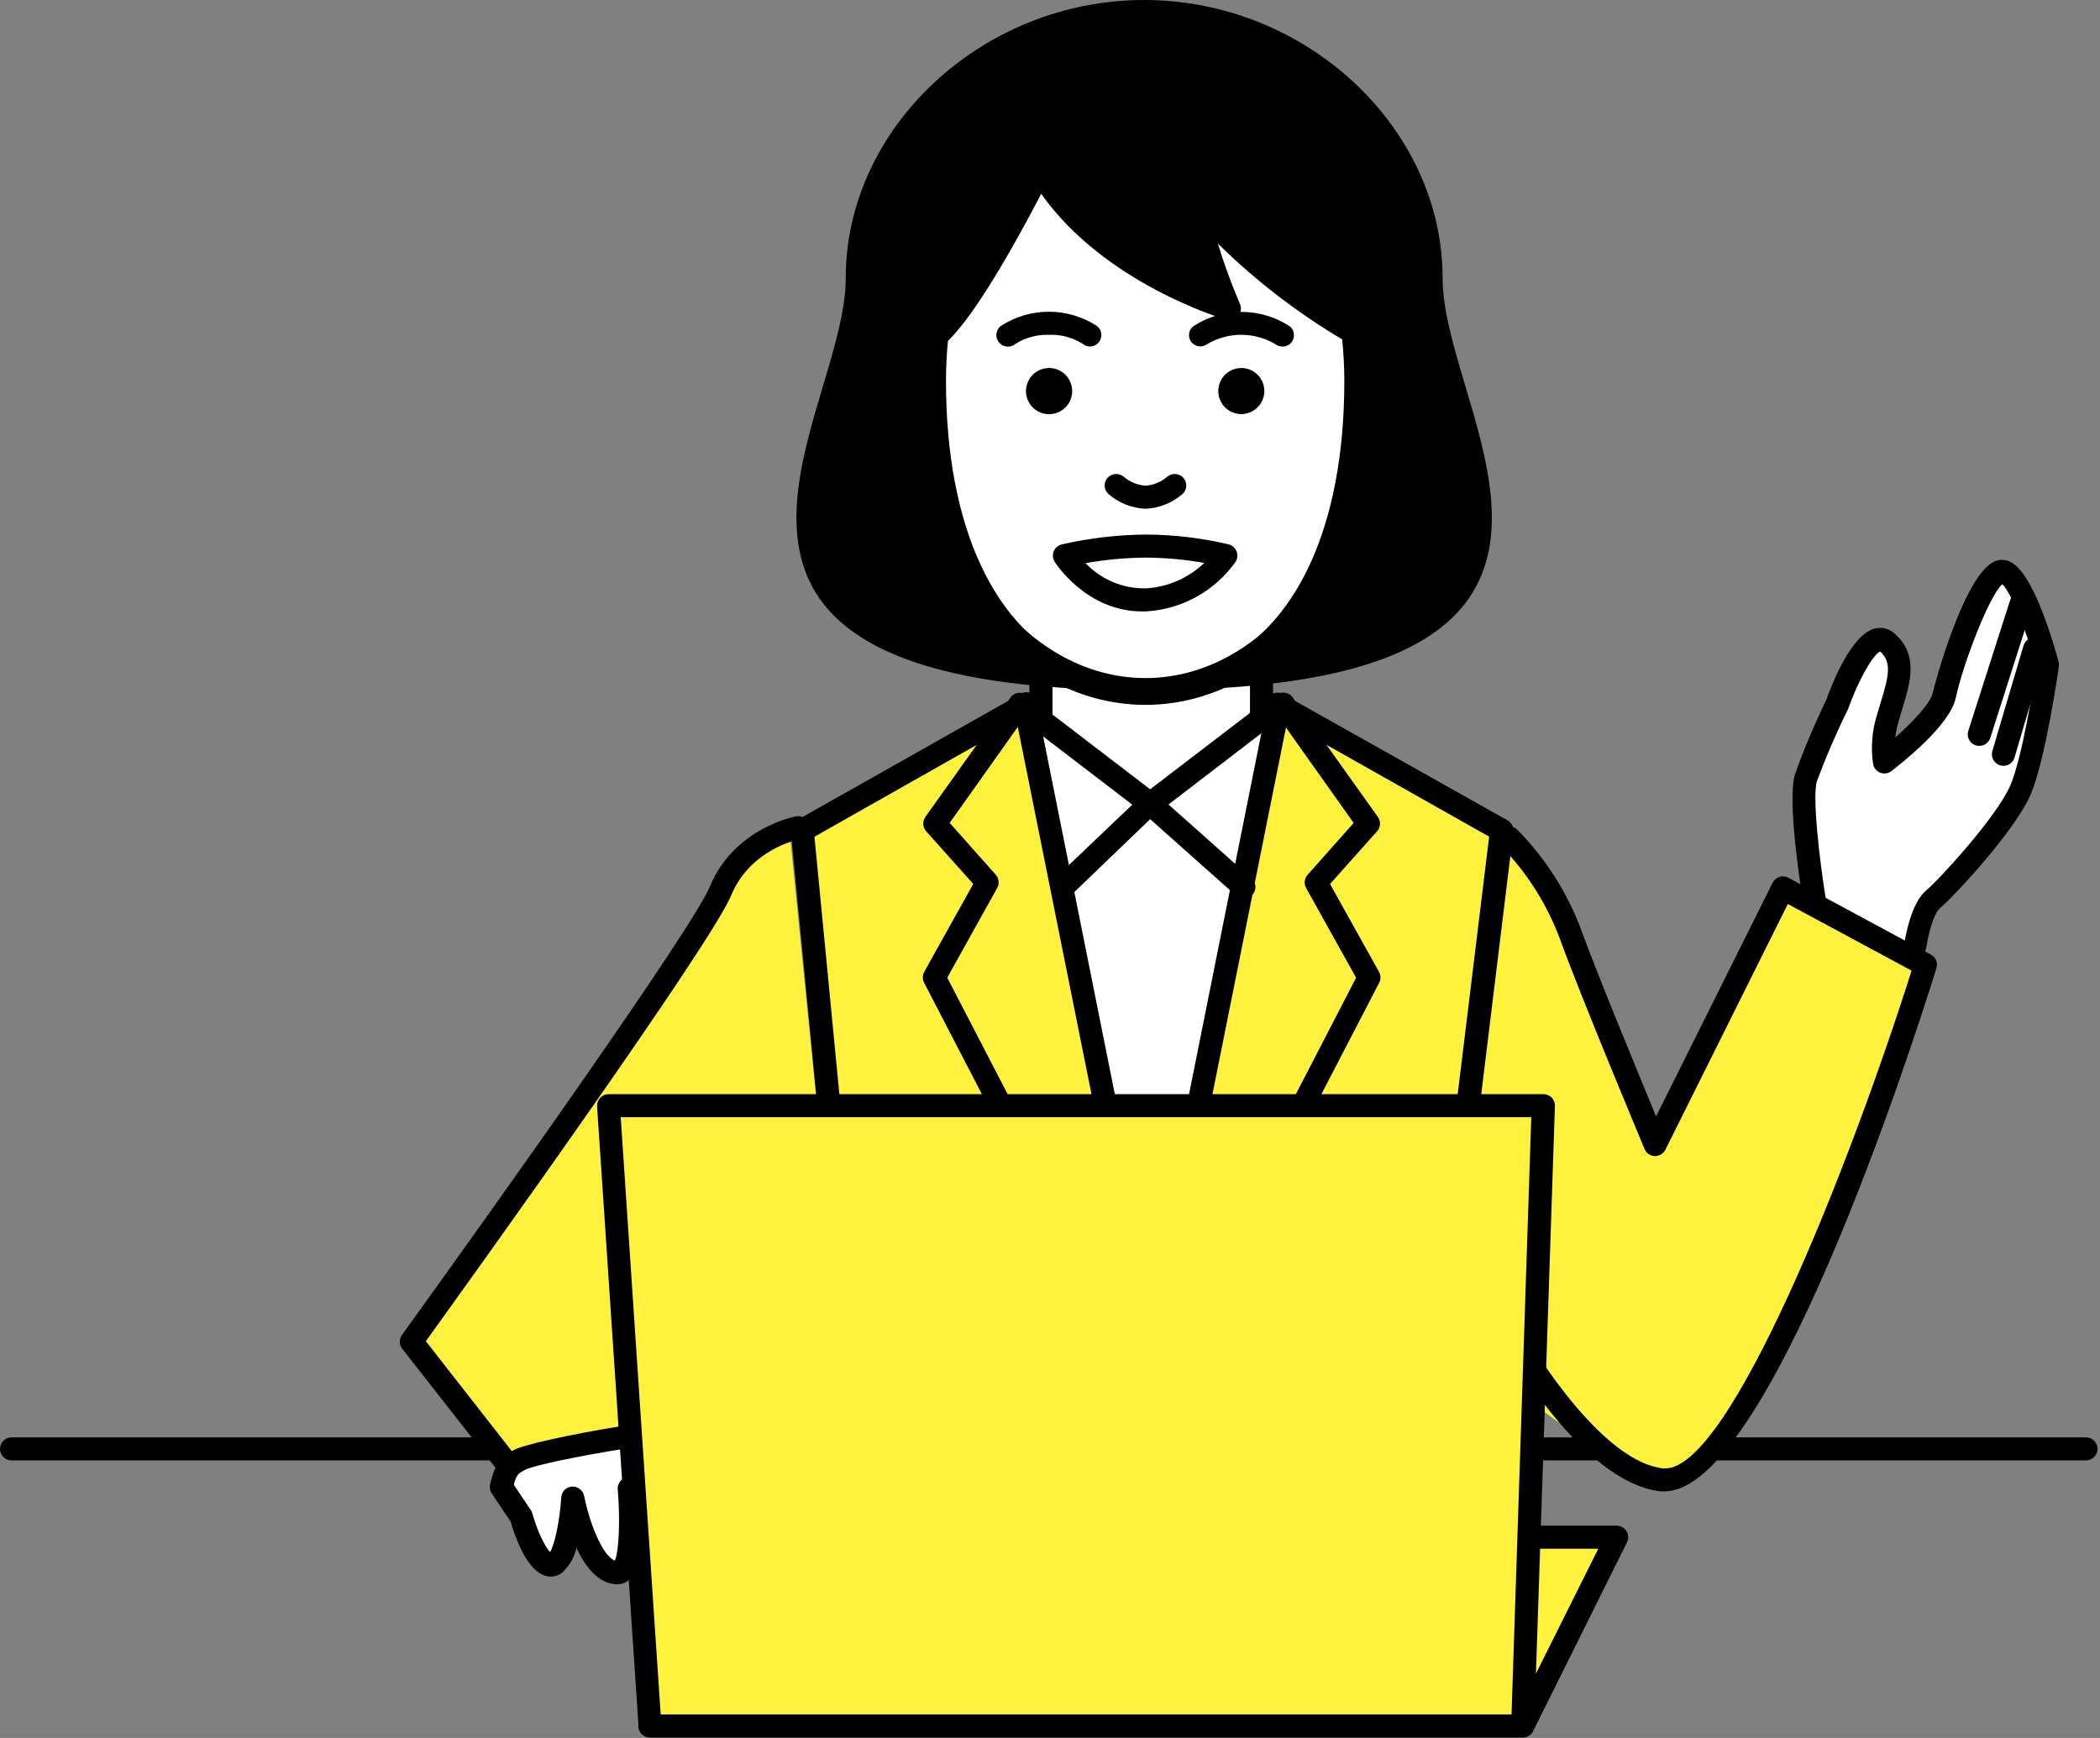 <svg width="319" height="264" viewBox="0 0 319 264" fill="none" xmlns="http://www.w3.org/2000/svg">
<rect x="0" y="0" width="319" height="264" fill="#808080" stroke="none"/>
<path d="M316.87 221.84H1.75C1.286 221.84 0.841 221.655 0.513 221.327C0.184 220.999 0 220.554 0 220.09C0 219.626 0.184 219.181 0.513 218.852C0.841 218.524 1.286 218.34 1.75 218.34H316.87C317.334 218.34 317.779 218.524 318.107 218.852C318.436 219.181 318.62 219.626 318.62 220.09C318.62 220.554 318.436 220.999 318.107 221.327C317.779 221.655 317.334 221.84 316.87 221.84Z" fill="black"/>
<path d="M270.82 134L251.41 172.91C251.41 172.91 241.78 149.91 238.56 141.04C236.397 135.545 232.416 130.956 227.28 128.04L217.7 200.1C217.7 200.1 240.9 222.59 252.45 223.87C267.45 225.54 292.45 145.68 292.45 145.68L270.82 134Z" fill="#FFF23F"/>
<path d="M303.79 86.88C300.68 88.02 296.13 101.76 295.35 105.58C294.57 109.4 286.21 115.7 286.21 115.7C285.897 113.47 286.085 111.198 286.76 109.05C288.11 104.34 289.94 100.43 286.67 97.57C283.4 94.71 279.08 106.97 279.08 106.97C277.322 110.608 275.75 114.333 274.37 118.13C273.21 121.87 274.51 137.66 274.51 137.66L290.96 143.66C290.96 143.66 291.76 138.23 293.67 136.66C295.58 135.09 304.79 125.17 306.97 119.99C309.15 114.81 311.08 101.17 311.08 101.17C311.08 101.17 306.9 85.75 303.79 86.88Z" fill="white"/>
<path d="M291 145.39H290.75C290.521 145.357 290.301 145.279 290.102 145.16C289.904 145.042 289.73 144.885 289.593 144.699C289.455 144.513 289.356 144.302 289.3 144.077C289.245 143.852 289.235 143.619 289.27 143.39C289.42 142.39 290.27 137.2 292.59 135.26C294.59 133.61 303.43 123.93 305.4 119.26C307.27 114.81 309.02 103.4 309.34 101.26C307.72 95.46 305.42 89.93 304.16 88.74C302.16 90.46 298.16 100.98 297.1 105.97C296.23 110.21 288.79 115.97 287.3 117.14C287.064 117.318 286.788 117.433 286.496 117.475C286.204 117.517 285.906 117.484 285.63 117.38C285.355 117.277 285.11 117.105 284.919 116.881C284.728 116.657 284.598 116.389 284.54 116.1C284.164 113.588 284.362 111.024 285.12 108.6C285.3 107.97 285.49 107.36 285.67 106.76C286.89 102.76 287.44 100.62 285.6 98.96C284.48 99.46 282.23 103.46 280.77 107.6C280.77 107.66 280.72 107.71 280.7 107.77C278.949 111.314 277.381 114.946 276 118.65C275.25 121.08 276.45 131.07 277.39 136.8C277.462 137.256 277.352 137.722 277.082 138.097C276.812 138.471 276.405 138.724 275.95 138.8C275.723 138.839 275.491 138.831 275.267 138.779C275.043 138.727 274.832 138.63 274.646 138.495C274.459 138.36 274.302 138.189 274.183 137.993C274.063 137.796 273.984 137.578 273.95 137.35C273.52 134.74 271.45 121.54 272.67 117.6C274.054 113.748 275.642 109.972 277.43 106.29C278.29 103.87 281.21 96.41 284.75 95.49C285.28 95.347 285.838 95.341 286.372 95.472C286.905 95.603 287.396 95.868 287.8 96.24C291.48 99.47 290.2 103.67 288.95 107.73C288.77 108.31 288.59 108.91 288.42 109.52C288.177 110.337 288.003 111.174 287.9 112.02C290.59 109.65 293.27 106.82 293.6 105.21C293.6 105.03 298.27 87.02 303.15 85.21C303.526 85.073 303.926 85.019 304.325 85.05C304.723 85.081 305.11 85.197 305.46 85.39C308.75 87.09 311.65 96.61 312.74 100.62C312.79 100.854 312.79 101.096 312.74 101.33C312.66 101.89 310.74 115.26 308.51 120.58C306.17 126.15 296.81 136.17 294.73 137.91C293.73 138.71 292.91 141.91 292.62 143.91C292.561 144.305 292.368 144.668 292.073 144.938C291.778 145.207 291.399 145.367 291 145.39Z" fill="black"/>
<path d="M252.85 226.54C252.653 226.55 252.456 226.55 252.26 226.54C239.94 225.17 228.18 203.71 227.68 202.8C227.458 202.392 227.408 201.912 227.541 201.467C227.673 201.021 227.977 200.647 228.385 200.425C228.793 200.204 229.273 200.154 229.718 200.286C230.164 200.418 230.538 200.722 230.76 201.13C233.89 206.9 243.93 222.13 252.64 223.05C252.753 223.06 252.867 223.06 252.98 223.05C262.8 223.05 280.85 177.48 290.38 147.44L271.58 137.32L253 174.61C252.852 174.915 252.619 175.17 252.331 175.348C252.042 175.525 251.709 175.616 251.37 175.61C251.036 175.598 250.713 175.491 250.439 175.301C250.164 175.112 249.949 174.848 249.82 174.54C249.72 174.3 240.13 151.41 236.93 142.54C234.966 137.309 231.939 132.542 228.04 128.54C227.702 128.222 227.504 127.782 227.49 127.318C227.476 126.854 227.647 126.403 227.965 126.065C228.283 125.727 228.723 125.529 229.187 125.515C229.651 125.501 230.102 125.672 230.44 125.99C234.751 130.348 238.085 135.574 240.22 141.32C242.64 147.98 248.75 162.78 251.57 169.58L269.27 134.09C269.375 133.88 269.52 133.693 269.699 133.54C269.877 133.387 270.085 133.272 270.309 133.201C270.533 133.13 270.769 133.105 271.002 133.127C271.236 133.149 271.463 133.218 271.67 133.33L293.31 145C293.669 145.193 293.95 145.506 294.103 145.884C294.257 146.262 294.273 146.681 294.15 147.07C290 160.49 268.45 226.53 252.85 226.54ZM300.65 113.3C300.47 113.299 300.292 113.272 300.12 113.22C299.9 113.149 299.696 113.035 299.521 112.884C299.345 112.734 299.201 112.55 299.097 112.344C298.993 112.137 298.931 111.912 298.914 111.682C298.897 111.451 298.927 111.219 299 111L305.4 91C305.554 90.574 305.868 90.224 306.274 90.025C306.681 89.825 307.149 89.791 307.581 89.93C308.012 90.068 308.373 90.369 308.587 90.768C308.802 91.167 308.853 91.634 308.73 92.07L302.34 112.07C302.228 112.43 302.003 112.744 301.699 112.965C301.394 113.187 301.026 113.304 300.65 113.3ZM304.33 116.33C304.164 116.331 303.999 116.308 303.84 116.26C303.394 116.128 303.018 115.824 302.795 115.416C302.572 115.007 302.52 114.527 302.65 114.08L307.38 98.08C307.446 97.859 307.554 97.654 307.699 97.475C307.844 97.297 308.023 97.148 308.226 97.039C308.428 96.929 308.65 96.86 308.879 96.837C309.108 96.813 309.339 96.835 309.56 96.9C309.781 96.966 309.986 97.074 310.165 97.219C310.344 97.364 310.492 97.543 310.601 97.746C310.711 97.948 310.78 98.17 310.803 98.399C310.827 98.628 310.806 98.859 310.74 99.08L306.01 115.08C305.904 115.443 305.682 115.761 305.379 115.986C305.076 116.212 304.708 116.332 304.33 116.33Z" fill="black"/>
<path d="M231.31 262.17H98.72L103.58 233.5H245.63L231.31 262.17Z" fill="#FFF23F"/>
<path d="M231.31 263.92H98.72C98.465 263.919 98.213 263.863 97.982 263.756C97.751 263.649 97.546 263.494 97.38 263.3C97.218 263.104 97.099 262.877 97.032 262.632C96.965 262.387 96.951 262.131 96.99 261.88L101.85 233.21C101.921 232.802 102.133 232.432 102.449 232.165C102.766 231.898 103.166 231.751 103.58 231.75H245.58C245.878 231.749 246.172 231.825 246.433 231.97C246.694 232.115 246.913 232.324 247.07 232.577C247.228 232.831 247.318 233.12 247.332 233.418C247.345 233.716 247.283 234.013 247.15 234.28L232.87 263C232.72 263.283 232.495 263.518 232.22 263.68C231.945 263.843 231.63 263.926 231.31 263.92ZM100.79 260.42H230.23L242.79 235.25H105.06L100.79 260.42Z" fill="black"/>
<path d="M194.32 107.06H155.65L121.87 126.14L129.62 208.09H218.29L228.09 126.14L194.32 107.06ZM125.5 181.79L120 127C120 127 112.7 127.29 109.37 135.33C106.04 143.37 62.37 203.78 62.37 203.78L82.37 229.31L110.58 217.08L100.58 200.86L125.5 181.79Z" fill="#FFF23F"/>
<path d="M191.06 109.5V102.92L158.94 102.72L158.74 108.51L155.73 107.06L174.98 203.16L194.24 107.06L191.06 109.5Z" fill="white"/>
<path d="M209.54 57.88C209.54 83.88 193.61 105.03 173.96 105.03C154.31 105.03 138.38 83.92 138.38 57.88C138.38 31.84 154.31 10.74 174 10.74C193.69 10.74 209.54 31.84 209.54 57.88Z" fill="white"/>
<path d="M180.85 202.66C180.571 202.662 180.295 202.593 180.05 202.46C179.846 202.355 179.664 202.21 179.516 202.034C179.368 201.858 179.255 201.655 179.186 201.436C179.116 201.217 179.09 200.986 179.11 200.757C179.129 200.527 179.194 200.304 179.3 200.1L206 148.52L198.4 134.88C198.229 134.563 198.16 134.202 198.201 133.844C198.242 133.486 198.392 133.15 198.63 132.88L205.63 125.01L193.63 108.1C193.47 107.915 193.35 107.699 193.278 107.464C193.207 107.23 193.186 106.983 193.215 106.74C193.245 106.497 193.326 106.263 193.452 106.053C193.578 105.843 193.747 105.662 193.947 105.522C194.148 105.381 194.375 105.284 194.616 105.237C194.856 105.19 195.103 105.194 195.342 105.248C195.581 105.303 195.805 105.407 196.001 105.553C196.197 105.7 196.36 105.886 196.48 106.1L209.31 124.1C209.539 124.425 209.65 124.817 209.627 125.213C209.603 125.609 209.445 125.985 209.18 126.28L202.04 134.28L209.49 147.65C209.627 147.905 209.699 148.191 209.699 148.48C209.699 148.77 209.627 149.055 209.49 149.31L182.31 201.72C182.17 201.991 181.962 202.22 181.706 202.385C181.449 202.55 181.154 202.645 180.85 202.66Z" fill="black"/>
<path d="M188.91 136.48C188.481 136.479 188.068 136.319 187.75 136.03L173.55 123.4C173.361 123.222 173.213 123.004 173.118 122.762C173.023 122.52 172.983 122.259 173 122C173.01 121.743 173.077 121.491 173.197 121.262C173.316 121.034 173.485 120.835 173.69 120.68L193.29 105.68C193.659 105.397 194.124 105.273 194.585 105.334C195.045 105.395 195.463 105.636 195.745 106.005C196.028 106.374 196.152 106.839 196.091 107.3C196.03 107.76 195.789 108.177 195.42 108.46L177.5 122.2L190.12 133.43C190.387 133.666 190.575 133.978 190.659 134.323C190.744 134.669 190.721 135.032 190.594 135.365C190.467 135.697 190.242 135.983 189.948 136.184C189.654 136.385 189.306 136.492 188.95 136.49L188.91 136.48Z" fill="black"/>
<path d="M161.47 136.48C161.234 136.48 161.001 136.433 160.784 136.34C160.568 136.247 160.372 136.111 160.21 135.94C160.047 135.777 159.917 135.584 159.829 135.371C159.74 135.158 159.695 134.93 159.695 134.7C159.695 134.469 159.74 134.241 159.829 134.028C159.917 133.816 160.047 133.622 160.21 133.46L172 122.23L154 108.45C153.631 108.167 153.39 107.75 153.329 107.29C153.268 106.829 153.393 106.363 153.675 105.995C153.958 105.626 154.375 105.385 154.835 105.324C155.296 105.263 155.761 105.387 156.13 105.67L175.73 120.67C175.929 120.824 176.093 121.019 176.21 121.241C176.327 121.464 176.395 121.709 176.41 121.96C176.424 122.212 176.383 122.464 176.29 122.699C176.197 122.934 176.053 123.146 175.87 123.32L162.68 136C162.355 136.312 161.921 136.484 161.47 136.48ZM175 204.91C174.884 204.925 174.766 204.925 174.65 204.91C174.195 204.818 173.796 204.55 173.539 204.163C173.282 203.777 173.189 203.305 173.28 202.85L192.53 106.76C192.566 106.526 192.649 106.303 192.773 106.102C192.898 105.901 193.062 105.728 193.255 105.593C193.449 105.457 193.668 105.362 193.899 105.314C194.13 105.265 194.368 105.263 194.6 105.309C194.832 105.355 195.052 105.448 195.247 105.581C195.442 105.714 195.608 105.885 195.735 106.084C195.862 106.283 195.947 106.506 195.986 106.739C196.025 106.972 196.016 107.21 195.96 107.44L176.7 203.5C176.62 203.894 176.408 204.248 176.099 204.505C175.79 204.761 175.402 204.904 175 204.91Z" fill="black"/>
<path d="M218.3 208.09H218.08C217.847 208.062 217.623 207.987 217.42 207.871C217.216 207.754 217.039 207.598 216.897 207.412C216.755 207.225 216.652 207.012 216.594 206.785C216.537 206.558 216.525 206.322 216.56 206.09L226.21 127.09L193.46 108.6C193.224 108.51 193.01 108.369 192.834 108.189C192.657 108.008 192.522 107.791 192.437 107.553C192.352 107.315 192.32 107.062 192.343 106.81C192.365 106.558 192.442 106.315 192.568 106.095C192.693 105.876 192.865 105.687 193.071 105.54C193.276 105.394 193.512 105.294 193.76 105.246C194.008 105.199 194.264 105.207 194.509 105.268C194.754 105.329 194.983 105.442 195.18 105.6L229 124.61C229.304 124.779 229.55 125.035 229.707 125.345C229.863 125.655 229.924 126.005 229.88 126.35L220.08 206.55C220.028 206.982 219.817 207.379 219.488 207.664C219.158 207.949 218.735 208.101 218.3 208.09ZM169.11 202.66C168.789 202.661 168.474 202.573 168.2 202.405C167.926 202.237 167.705 201.997 167.56 201.71L140.39 149.3C140.254 149.045 140.183 148.76 140.183 148.47C140.183 148.181 140.254 147.896 140.39 147.64L147.84 134.27L140.69 126.27C140.428 125.973 140.273 125.597 140.251 125.201C140.229 124.805 140.342 124.414 140.57 124.09L153.4 106.09C153.523 105.883 153.687 105.703 153.882 105.562C154.078 105.421 154.3 105.322 154.536 105.271C154.772 105.22 155.015 105.218 155.251 105.266C155.488 105.313 155.711 105.409 155.909 105.547C156.106 105.685 156.273 105.863 156.399 106.068C156.525 106.274 156.607 106.503 156.64 106.742C156.673 106.981 156.656 107.224 156.591 107.456C156.525 107.688 156.413 107.904 156.26 108.09L144.26 125L151.26 132.87C151.498 133.14 151.648 133.476 151.689 133.834C151.73 134.192 151.661 134.553 151.49 134.87L143.89 148.51L170.63 200.09C170.736 200.294 170.8 200.517 170.82 200.746C170.84 200.976 170.814 201.206 170.744 201.426C170.675 201.645 170.562 201.848 170.414 202.024C170.266 202.2 170.084 202.344 169.88 202.45C169.644 202.58 169.38 202.652 169.11 202.66Z" fill="black"/>
<path d="M175 204.91C174.596 204.909 174.205 204.767 173.893 204.51C173.582 204.253 173.368 203.896 173.29 203.5L154 107.4C153.944 107.171 153.935 106.932 153.974 106.699C154.013 106.466 154.098 106.244 154.225 106.045C154.352 105.846 154.518 105.674 154.713 105.541C154.908 105.408 155.128 105.316 155.36 105.27C155.592 105.224 155.83 105.225 156.061 105.274C156.292 105.323 156.511 105.418 156.705 105.553C156.898 105.689 157.062 105.862 157.187 106.063C157.311 106.263 157.394 106.487 157.43 106.72L176.68 202.81C176.771 203.265 176.678 203.738 176.421 204.124C176.164 204.51 175.765 204.779 175.31 204.87C175.208 204.895 175.104 204.909 175 204.91Z" fill="black"/>
<path d="M129.62 208.09C129.186 208.09 128.767 207.928 128.445 207.636C128.124 207.344 127.922 206.943 127.88 206.51L120.13 126.3C120.095 125.963 120.16 125.624 120.316 125.323C120.473 125.023 120.714 124.775 121.01 124.61L154.79 105.54C154.987 105.382 155.216 105.269 155.461 105.208C155.707 105.147 155.962 105.139 156.21 105.187C156.458 105.234 156.694 105.334 156.899 105.48C157.105 105.627 157.277 105.816 157.402 106.035C157.528 106.255 157.605 106.498 157.627 106.75C157.65 107.002 157.618 107.255 157.533 107.493C157.448 107.731 157.313 107.948 157.136 108.129C156.96 108.31 156.746 108.45 156.51 108.54L123.72 127.1L131.37 206.17C131.412 206.633 131.269 207.093 130.973 207.451C130.677 207.808 130.252 208.035 129.79 208.08L129.62 208.09ZM174 107.07C153.25 107.07 136.38 85.01 136.38 57.88C136.38 30.75 153.21 8.7 174 8.7C194.79 8.7 211.63 30.76 211.63 57.88C211.63 85 194.71 107.07 174 107.07ZM174 12.78C155.51 12.78 140.47 33.02 140.47 57.88C140.47 82.74 155.47 103 174 103C192.53 103 207.54 82.77 207.54 57.9C207.54 33.03 192.45 12.78 174 12.78Z" fill="black"/>
<path d="M162.87 59.4C162.872 60.094 162.668 60.774 162.283 61.353C161.899 61.931 161.351 62.383 160.71 62.65C160.069 62.917 159.363 62.988 158.681 62.854C158 62.719 157.373 62.386 156.882 61.895C156.39 61.405 156.054 60.779 155.918 60.098C155.782 59.417 155.851 58.711 156.116 58.069C156.382 57.427 156.831 56.878 157.409 56.492C157.986 56.106 158.665 55.9 159.36 55.9C160.289 55.9 161.18 56.268 161.838 56.924C162.496 57.581 162.867 58.471 162.87 59.4ZM192.06 59.4C192.06 60.092 191.855 60.769 191.47 61.344C191.085 61.92 190.539 62.368 189.899 62.633C189.26 62.898 188.556 62.968 187.877 62.833C187.198 62.698 186.575 62.364 186.085 61.875C185.596 61.385 185.262 60.762 185.127 60.083C184.992 59.404 185.061 58.7 185.326 58.06C185.591 57.421 186.04 56.874 186.615 56.49C187.191 56.105 187.868 55.9 188.56 55.9C189.488 55.9 190.378 56.269 191.035 56.925C191.691 57.581 192.06 58.472 192.06 59.4ZM174 77.28C171.931 77.194 169.953 76.408 168.39 75.05C168.217 74.898 168.077 74.713 167.976 74.506C167.876 74.299 167.818 74.074 167.804 73.844C167.791 73.614 167.824 73.384 167.901 73.167C167.977 72.95 168.096 72.751 168.25 72.58C168.559 72.234 168.993 72.025 169.456 71.999C169.919 71.972 170.374 72.131 170.72 72.44C171.646 73.219 172.793 73.688 174 73.78C175.213 73.692 176.365 73.219 177.29 72.43C177.64 72.126 178.095 71.972 178.558 72.002C179.02 72.032 179.452 72.243 179.76 72.59C179.913 72.76 180.03 72.96 180.106 73.175C180.181 73.392 180.213 73.62 180.2 73.849C180.187 74.077 180.129 74.301 180.03 74.507C179.93 74.713 179.791 74.898 179.62 75.05C178.053 76.407 176.072 77.193 174 77.28ZM194.78 52.64C194.38 52.637 193.992 52.5 193.68 52.25C192.125 51.337 190.354 50.855 188.55 50.855C186.746 50.855 184.975 51.337 183.42 52.25C183.062 52.528 182.611 52.657 182.16 52.61C181.709 52.564 181.294 52.345 181 52C180.856 51.823 180.749 51.619 180.684 51.401C180.619 51.182 180.598 50.953 180.622 50.726C180.647 50.499 180.715 50.279 180.825 50.079C180.934 49.879 181.082 49.703 181.26 49.56C183.44 48.137 185.987 47.379 188.59 47.379C191.193 47.379 193.74 48.137 195.92 49.56C196.279 49.853 196.507 50.277 196.554 50.738C196.601 51.199 196.463 51.66 196.17 52.02C196.001 52.222 195.788 52.383 195.547 52.491C195.306 52.598 195.044 52.649 194.78 52.64ZM165.59 52.64C165.197 52.642 164.815 52.508 164.51 52.26C162.981 51.276 161.186 50.787 159.37 50.86C157.551 50.791 155.754 51.28 154.22 52.26C153.858 52.554 153.394 52.693 152.93 52.645C152.465 52.597 152.039 52.367 151.745 52.005C151.451 51.643 151.312 51.179 151.36 50.715C151.408 50.25 151.638 49.824 152 49.53C154.178 48.108 156.724 47.351 159.325 47.351C161.926 47.351 164.472 48.108 166.65 49.53C166.931 49.758 167.135 50.066 167.233 50.414C167.331 50.763 167.319 51.133 167.198 51.473C167.078 51.814 166.855 52.11 166.559 52.318C166.264 52.527 165.912 52.64 165.55 52.64H165.59Z" fill="black"/>
<path d="M217.39 42.25C217.39 19.89 196.9 1.75 173.8 1.75C150.7 1.75 130.22 19.89 130.22 42.25C130.22 63.53 99.22 99.38 163.22 102.83C148.83 96.83 141.96 78.95 141.96 57.88C141.956 55.541 142.086 53.204 142.35 50.88C145.41 48.3 150.88 39.88 158.03 25.88C166.87 40.97 186.8 46.79 186.8 46.79C186.8 46.79 181.8 35.14 182.35 31.33C189.35 40.04 201.58 48.33 205.56 50.33C205.853 52.803 206.003 55.29 206.01 57.78C206.01 78.78 199.16 96.64 184.8 102.7C248.26 99.24 217.39 63.49 217.39 42.25Z" fill="black"/>
<path d="M163.2 104.58H163.1C142.82 103.48 130.21 99 124.55 91C118.1 81.83 121.75 69.59 124.97 58.78C126.77 52.78 128.47 47.05 128.47 42.24C128.47 19.35 149.23 0 173.8 0C198.37 0 219.14 19.35 219.14 42.25C219.14 47.06 220.84 52.76 222.64 58.79C225.85 69.58 229.5 81.79 223.06 90.98C217.44 98.98 204.95 103.42 184.87 104.55C184.458 104.577 184.051 104.455 183.72 104.208C183.39 103.96 183.16 103.603 183.07 103.2C182.979 102.802 183.029 102.386 183.212 102.021C183.394 101.656 183.697 101.366 184.07 101.2C196.87 95.79 204.21 80.01 204.21 57.9C204.208 55.779 204.098 53.66 203.88 51.55C197.025 47.476 190.686 42.591 185 37C185.954 40.118 187.076 43.183 188.36 46.18C188.489 46.486 188.53 46.821 188.477 47.149C188.423 47.476 188.279 47.782 188.059 48.031C187.84 48.28 187.554 48.462 187.236 48.555C186.918 48.649 186.579 48.65 186.26 48.56C185.47 48.32 167.79 43.03 158.16 29.44C152.24 40.81 147.27 48.64 144 51.78C143.8 53.78 143.7 55.78 143.7 57.89C143.7 80.03 151.05 95.82 163.88 101.21C164.247 101.372 164.548 101.654 164.732 102.01C164.917 102.367 164.974 102.775 164.895 103.168C164.815 103.562 164.604 103.916 164.296 104.173C163.988 104.429 163.601 104.573 163.2 104.58ZM173.8 3.5C151.13 3.5 132 21.25 132 42.25C132 47.57 130.23 53.51 128.36 59.79C125.22 70.32 121.97 81.21 127.44 88.99C131.76 95.12 141.1 98.91 155.88 100.49C145.88 92.54 140.22 77.49 140.22 57.89C140.221 55.501 140.355 53.114 140.62 50.74C140.669 50.296 140.888 49.888 141.23 49.6C144.25 47 150 37.88 156.46 25.15C156.603 24.872 156.817 24.638 157.081 24.471C157.344 24.304 157.648 24.21 157.96 24.2C158.274 24.191 158.586 24.266 158.862 24.417C159.138 24.568 159.368 24.79 159.53 25.06C165.68 35.58 177.69 41.48 183.69 43.89C182.16 39.89 180.18 34.01 180.6 31.15C180.648 30.812 180.794 30.496 181.02 30.24C181.245 29.984 181.541 29.8 181.87 29.71C182.199 29.622 182.547 29.63 182.872 29.735C183.197 29.84 183.484 30.036 183.7 30.3C190.57 38.87 202.51 46.94 206.33 48.87C206.588 49 206.811 49.193 206.976 49.43C207.142 49.668 207.246 49.942 207.28 50.23C207.581 52.772 207.734 55.33 207.74 57.89C207.74 77.47 202.14 92.49 192.13 100.45C206.71 98.83 215.92 95.06 220.2 88.97C225.66 81.2 222.42 70.31 219.28 59.79C217.41 53.51 215.64 47.57 215.64 42.25C215.64 21.25 196.48 3.5 173.8 3.5Z" fill="black"/>
<path d="M173.54 92.88C165.06 92.88 160.41 85.64 160.21 85.33C160.063 85.096 159.973 84.83 159.948 84.554C159.924 84.279 159.965 84.001 160.068 83.745C160.172 83.488 160.335 83.259 160.544 83.078C160.752 82.896 161.001 82.767 161.27 82.7C165.473 81.736 169.768 81.233 174.08 81.2C178.32 81.219 182.544 81.722 186.67 82.7C186.938 82.773 187.185 82.908 187.391 83.094C187.596 83.281 187.754 83.514 187.852 83.774C187.95 84.034 187.984 84.313 187.952 84.589C187.921 84.865 187.824 85.129 187.67 85.36C186.118 87.546 184.094 89.356 181.749 90.656C179.404 91.956 176.797 92.713 174.12 92.87L173.54 92.88ZM164.9 85.54C166.069 86.775 167.481 87.752 169.047 88.412C170.614 89.071 172.301 89.397 174 89.37C177.345 89.202 180.516 87.831 182.93 85.51C180.005 84.991 177.041 84.72 174.07 84.7C170.995 84.725 167.928 85.006 164.9 85.54ZM82.45 231.05C82.186 231.049 81.925 230.988 81.688 230.872C81.451 230.756 81.243 230.588 81.08 230.38L61.08 204.85C60.851 204.548 60.727 204.179 60.727 203.8C60.727 203.421 60.851 203.052 61.08 202.75C76.13 181.91 105.28 140.86 107.84 134.65C111.49 125.84 120.59 124.06 120.97 123.99C121.421 123.917 121.883 124.024 122.257 124.287C122.63 124.55 122.886 124.948 122.97 125.398C123.054 125.847 122.958 126.311 122.704 126.691C122.45 127.071 122.057 127.336 121.61 127.43C121.3 127.49 113.98 128.97 111.08 135.99C107.92 143.62 70.74 195.33 64.69 203.73L83 227.15L108.11 216.27L99.21 201.76C98.988 201.397 98.906 200.964 98.979 200.545C99.053 200.125 99.277 199.746 99.61 199.48L123.18 180.62C123.543 180.331 124.007 180.198 124.468 180.251C124.929 180.303 125.351 180.537 125.64 180.9C125.929 181.264 126.062 181.727 126.01 182.188C125.957 182.65 125.723 183.071 125.36 183.36L103 201.25L112.15 216.15C112.282 216.365 112.367 216.605 112.398 216.856C112.429 217.106 112.406 217.36 112.33 217.6C112.249 217.841 112.119 218.062 111.946 218.248C111.774 218.434 111.564 218.581 111.33 218.68L83.15 230.9C82.93 230.998 82.691 231.05 82.45 231.05Z" fill="black"/>
<path d="M112.55 217.58C111.27 214.82 81.19 220.36 78.87 221.78C77.87 222.42 76.95 222.46 76.15 225.89L79.15 230.4C79.15 230.4 80.9 236.8 83.23 237.66C86.23 238.77 86.98 227.6 86.98 227.6C86.98 227.6 89.15 238.75 93.69 238.91C96.69 239.02 95.55 226.16 95.55 226.16C95.55 226.16 98.31 239.04 102.11 239.16C106.85 239.26 104.65 225.35 104.65 225.35C104.65 225.35 108.74 238.61 113.21 238.65C118.48 238.67 113.83 220.33 112.55 217.58Z" fill="white"/>
<path d="M102.19 240.87H102.1C100.1 240.87 98.44 238.94 97.15 236.46C97.003 237.668 96.529 238.812 95.78 239.77C95.513 240.065 95.185 240.297 94.819 240.451C94.453 240.605 94.057 240.676 93.66 240.66C90.87 240.56 88.9 237.97 87.56 235.12C87.24 236.633 86.427 237.997 85.25 239C84.874 239.253 84.442 239.413 83.992 239.465C83.541 239.517 83.084 239.461 82.66 239.3C79.85 238.3 78.13 233.1 77.57 231.13L74.7 226.86C74.567 226.661 74.476 226.437 74.433 226.201C74.39 225.965 74.396 225.723 74.45 225.49C75.25 222.01 76.31 221.19 77.63 220.49L77.95 220.31C80.56 218.72 107.01 213.83 112.32 215.44C112.708 215.531 113.071 215.706 113.386 215.951C113.7 216.196 113.957 216.506 114.14 216.86C114.93 218.56 119.46 233.86 116.33 238.67C116.013 239.208 115.557 239.65 115.009 239.951C114.462 240.252 113.844 240.4 113.22 240.38C110.69 240.38 108.5 237.85 106.78 234.85C106.674 236.544 106.092 238.173 105.1 239.55C104.742 239.97 104.295 240.306 103.792 240.535C103.289 240.763 102.742 240.877 102.19 240.87ZM95.58 224.4C95.981 224.401 96.37 224.539 96.681 224.792C96.993 225.045 97.207 225.397 97.29 225.79C98.65 232.11 101.03 237.21 102.18 237.37C102.27 237.37 102.33 237.37 102.46 237.23C103.8 235.69 103.55 229.37 102.95 225.58C102.878 225.139 102.976 224.687 103.225 224.315C103.473 223.944 103.854 223.681 104.29 223.58C104.722 223.479 105.175 223.546 105.559 223.767C105.944 223.988 106.23 224.346 106.36 224.77C108.11 230.47 111.36 236.82 113.26 236.84C115.16 235.58 112.82 222.84 111.13 218.69C107.18 217.58 82.39 221.9 79.76 223.27L79.31 223.52C78.82 223.8 78.47 223.99 78.04 225.52L80.63 229.38C80.738 229.536 80.819 229.708 80.87 229.89C81.55 232.38 82.76 234.97 83.56 235.76C84.27 234.6 85.04 230.93 85.26 227.44C85.288 227.015 85.471 226.616 85.772 226.316C86.074 226.016 86.475 225.836 86.9 225.81C87.323 225.789 87.739 225.919 88.075 226.178C88.41 226.436 88.642 226.806 88.73 227.22C89.48 231.07 91.47 236.35 93.4 237.05C94.02 235.66 94.23 230.9 93.84 226.27C93.799 225.826 93.93 225.383 94.205 225.031C94.48 224.68 94.879 224.447 95.32 224.38L95.58 224.4Z" fill="black"/>
<path d="M231.31 262.17H98.72L92.42 167.95H234.46L231.31 262.17Z" fill="#FFF23F"/>
<path d="M231.31 263.92H98.72C98.282 263.911 97.863 263.739 97.545 263.438C97.227 263.136 97.032 262.727 97 262.29L90.7 168.06C90.686 167.821 90.72 167.582 90.801 167.357C90.882 167.132 91.007 166.925 91.17 166.75C91.334 166.575 91.533 166.437 91.753 166.342C91.973 166.247 92.21 166.199 92.45 166.2H234.45C234.685 166.2 234.917 166.247 235.134 166.338C235.35 166.429 235.546 166.562 235.71 166.73C235.875 166.899 236.003 167.099 236.087 167.319C236.171 167.539 236.21 167.774 236.2 168.01L233.05 262.23C233.035 262.682 232.845 263.11 232.52 263.425C232.196 263.74 231.762 263.918 231.31 263.92ZM100.36 260.42H229.61L232.61 169.7H94.29L100.36 260.42ZM158.12 110.88C157.655 110.877 157.21 110.691 156.882 110.361C156.554 110.031 156.37 109.585 156.37 109.12V102.84C156.403 102.397 156.603 101.984 156.928 101.682C157.254 101.38 157.681 101.212 158.125 101.212C158.569 101.212 158.996 101.38 159.322 101.682C159.647 101.984 159.847 102.397 159.88 102.84V109.12C159.88 109.587 159.695 110.034 159.365 110.364C159.034 110.694 158.587 110.88 158.12 110.88ZM191.63 110C191.166 110 190.721 109.816 190.393 109.487C190.064 109.159 189.88 108.714 189.88 108.25V102.38C189.88 101.916 190.064 101.471 190.393 101.142C190.721 100.814 191.166 100.63 191.63 100.63C192.094 100.63 192.539 100.814 192.867 101.142C193.196 101.471 193.38 101.916 193.38 102.38V108.25C193.38 108.714 193.196 109.159 192.867 109.487C192.539 109.816 192.094 110 191.63 110Z" fill="black"/>
</svg>
